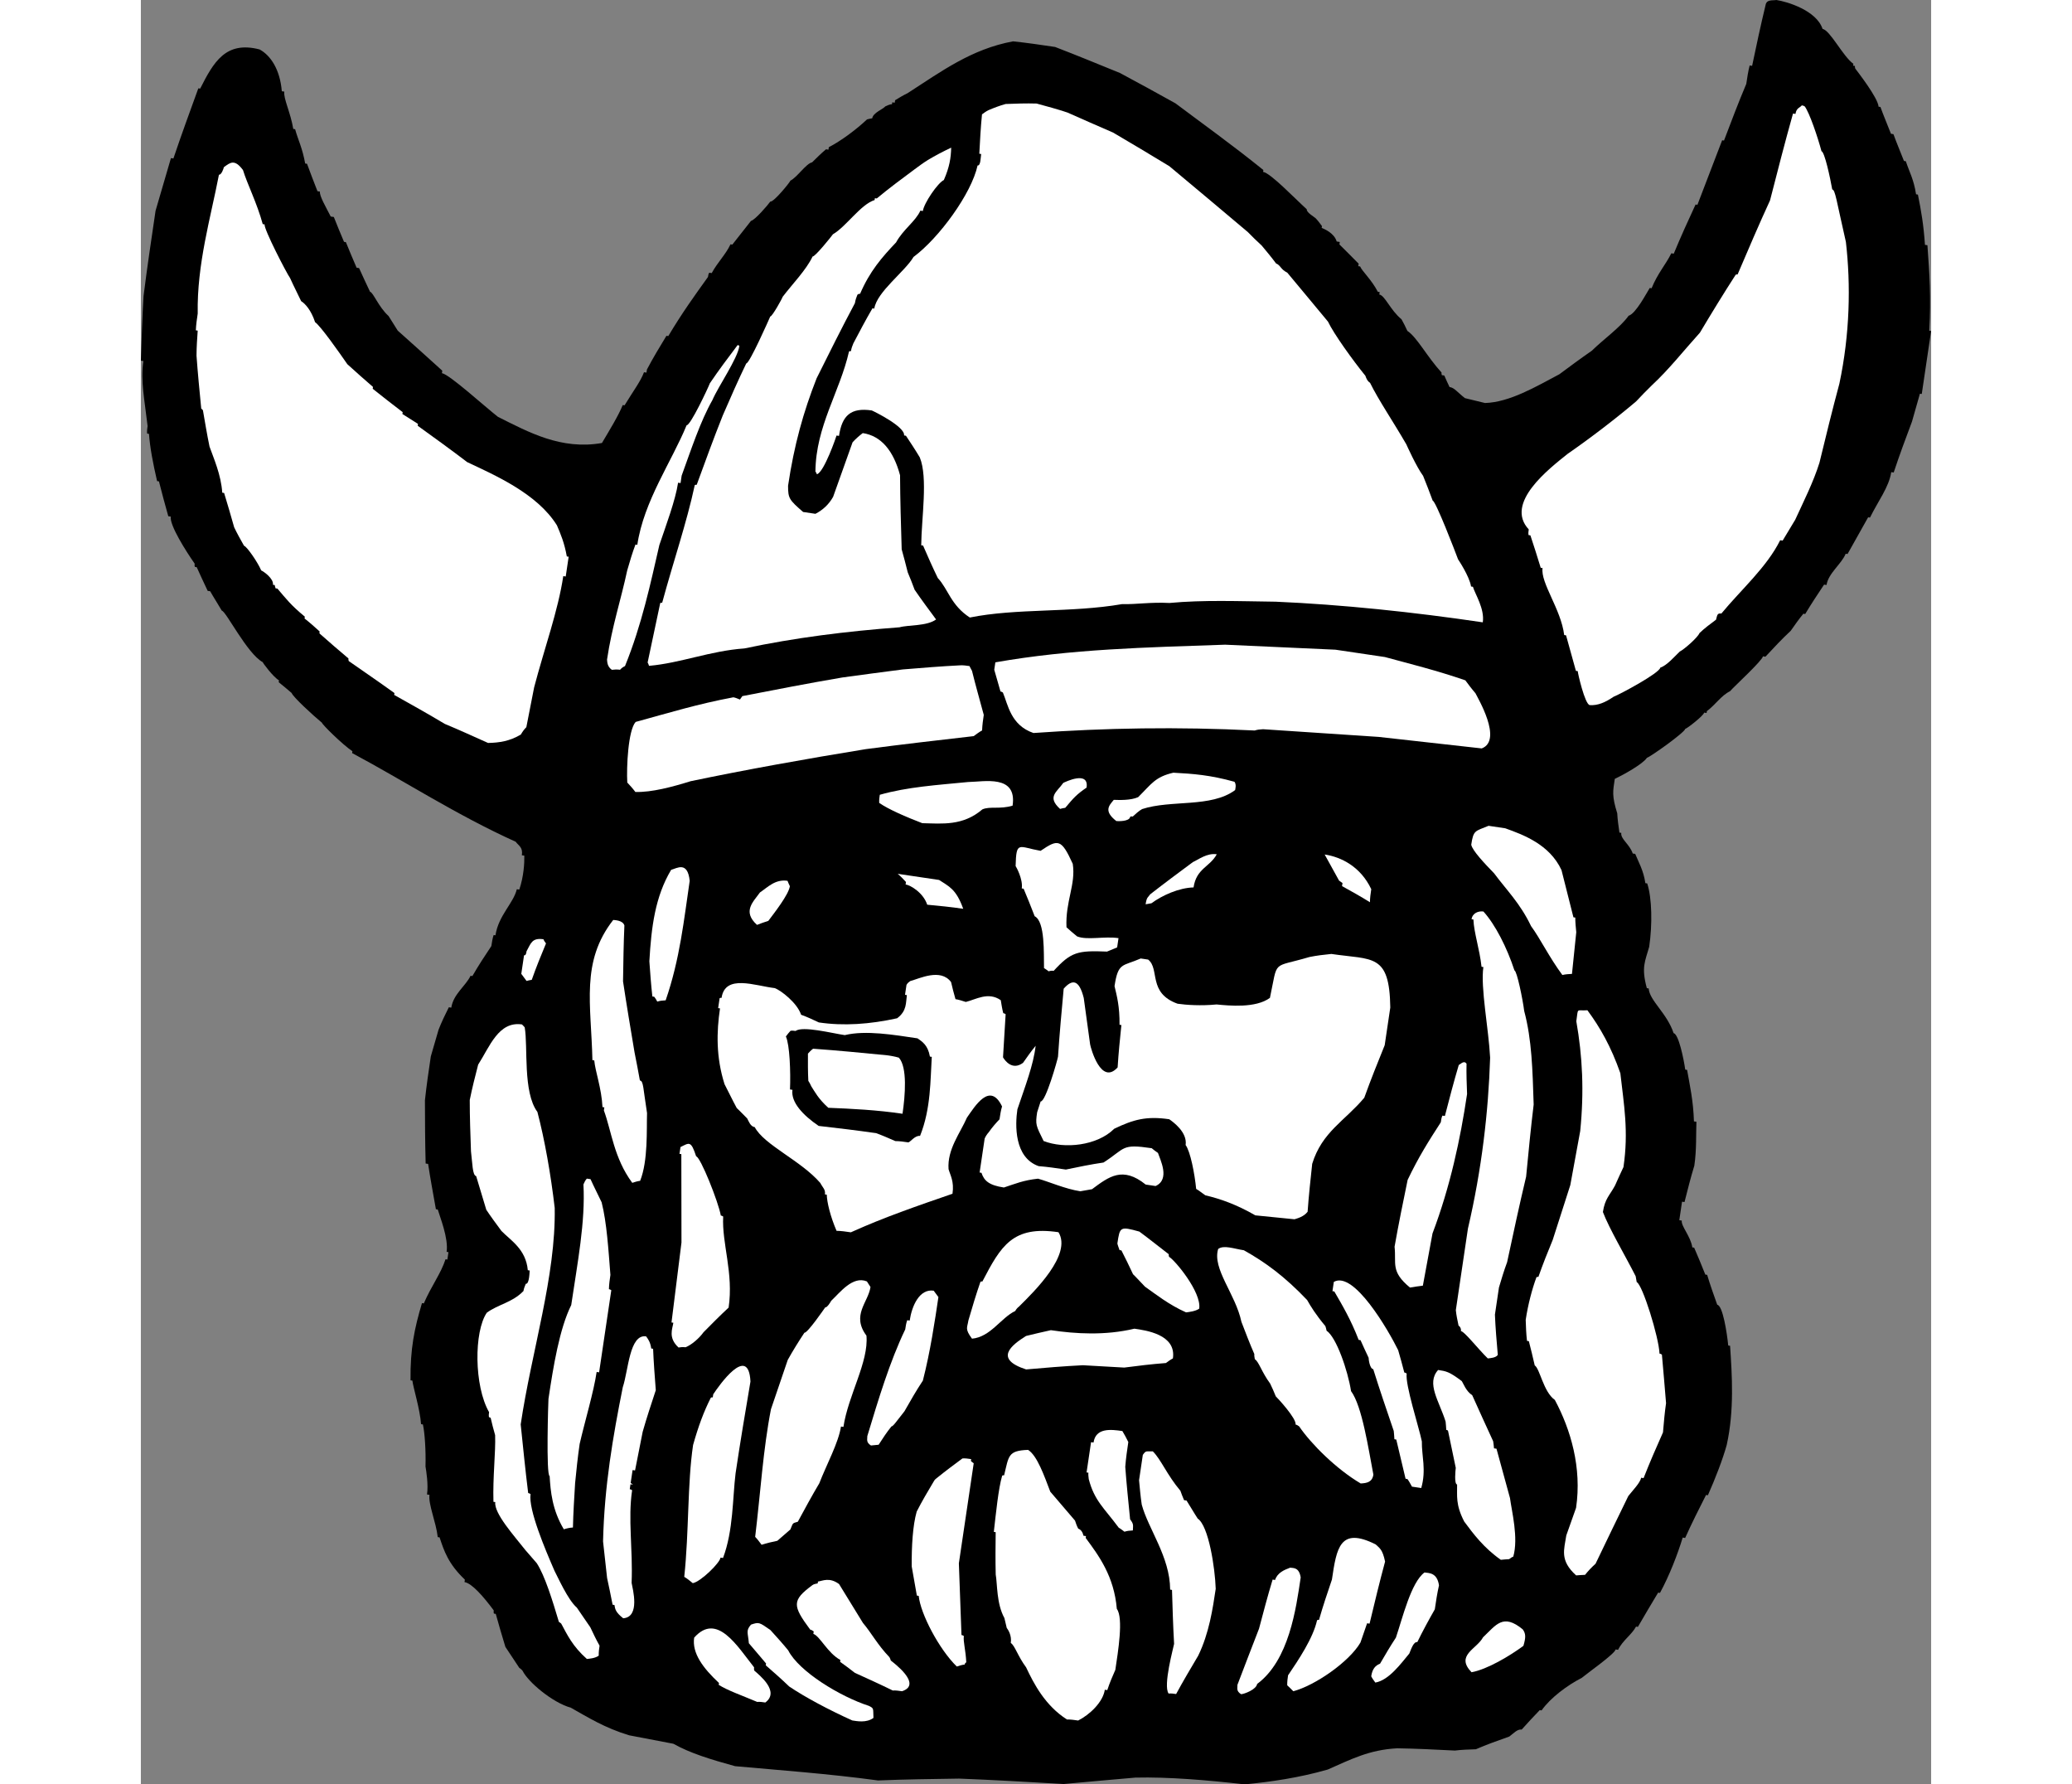 <?xml version="1.0" encoding="UTF-8"?>
<!DOCTYPE svg PUBLIC "-//W3C//DTD SVG 1.1//EN" "http://www.w3.org/Graphics/SVG/1.1/DTD/svg11.dtd">
<!-- Creator: CorelDRAW -->
<svg xmlns="http://www.w3.org/2000/svg" xml:space="preserve" width="7.848in" height="6.757in" version="1.1" style="shape-rendering:geometricPrecision; text-rendering:geometricPrecision; image-rendering:optimizeQuality; fill-rule:evenodd; clip-rule:evenodd"
viewBox="0 0 7847.73 7820.07"
 xmlns:xlink="http://www.w3.org/1999/xlink"
 xmlns:xodm="http://www.corel.com/coreldraw/odm/2003">
 <rect x="0" y="0" width="7847.73" height="7820.07" fill="#808080" stroke="none"/>
 <defs>
  <style type="text/css">
   <![CDATA[
    .fil0 {fill:black}
    .fil1 {fill:white}
   ]]>
  </style>
 </defs>
 <g id="Layer_x0020_1">
  <g id="_2008533165184">
   <path class="fil0" d="M2604.62 7740.25c-108.96,-30 -196.27,-56.79 -270.34,-98.21 -64.56,-12.34 -129.11,-24.69 -193.67,-37.04 -108.56,-32.71 -181.83,-79.54 -255.91,-120.96 -82.3,-23.28 -187.84,-113.63 -211.19,-161.36 -4.61,-6.21 -9.62,-9.72 -14.63,-13.23 -20.34,-30.68 -40.69,-61.37 -61.03,-92.04 -14.83,-49.23 -29.65,-98.45 -42.17,-144.57 -2.7,-0.4 -5.41,-0.8 -8.12,-1.21 -1.9,-5.81 -1.1,-11.22 -0.69,-13.93 -43.8,-59.06 -95.71,-119.31 -128.19,-124.14 0.8,-5.41 1.2,-8.12 1.61,-10.82 -72.77,-68.89 -91.8,-127.04 -110.83,-185.19 -2.71,-0.4 -5.41,-0.8 -8.12,-1.21 -7,-64.66 -42.17,-144.56 -36.14,-185.17 -5.41,-0.8 -8.12,-1.2 -10.82,-1.61 6.42,-43.3 -3.69,-105.66 -6.69,-122.71 1.92,-68.87 -3.07,-147.06 -11.39,-184.26 -2.7,-0.4 -5.41,-0.8 -8.11,-1.2 -4.3,-64.27 -34.35,-160.01 -38.05,-190.99 -2.7,-0.4 -5.41,-0.8 -8.11,-1.21 -1.57,-138.54 17.09,-227.05 50.21,-338.32 2.7,0.4 5.41,0.8 8.11,1.2 33.7,-77.98 74.62,-130.01 95.08,-193.35 2.71,0.4 5.41,0.8 8.12,1.2 1.61,-10.82 3.22,-21.65 4.82,-32.48 -2.7,-0.4 -5.41,-0.8 -8.11,-1.2 8.83,-59.55 -29.74,-153.79 -38.85,-185.57 -2.71,-0.4 -5.41,-0.8 -8.12,-1.2 -12.01,-68.18 -24.43,-133.64 -34.14,-198.7 -5.41,-0.81 -8.12,-1.21 -10.82,-1.61 -2.58,-94.44 -2.86,-185.76 -3.14,-277.09 6.94,-65.36 16.57,-130.32 25.81,-192.57 11.44,-39.79 22.88,-79.59 33.91,-116.68 13.34,-33.98 29.38,-67.56 45.03,-98.43 2.71,0.4 5.41,0.8 10.83,1.6 8.83,-59.54 63.98,-95.62 84.34,-139.62 2.7,0.4 5.41,0.8 8.11,1.2 26.18,-45.9 54.66,-88.7 83.14,-131.5 2.41,-16.24 4.82,-32.48 9.93,-48.32 2.71,0.4 5.41,0.8 8.12,1.2 12.85,-86.61 78.93,-140.43 93.58,-201.88 2.71,0.41 5.41,0.81 10.82,1.61 19.66,-57.94 22.69,-115.58 22.09,-148.86 -5.41,-0.81 -8.12,-1.21 -10.82,-1.61 5.22,-35.19 -13.32,-40.71 -27.15,-59.35 -256.71,-115.55 -493.87,-269.69 -716.89,-388.54 0.4,-2.71 0.8,-5.41 1.21,-8.12 -42.8,-28.48 -132.1,-116.42 -133.61,-124.94 -36.98,-30.38 -127.09,-112.91 -132.8,-130.35 -19.64,-16.75 -39.29,-33.5 -56.63,-47.13 0.4,-2.71 0.81,-5.42 1.21,-8.12 -25.46,-14.85 -71.56,-77.01 -71.16,-79.72 -69.06,-37.91 -160.55,-222.99 -179.5,-225.8 -17.63,-30.28 -35.67,-57.85 -51.01,-85.02 -5.41,-0.8 -8.11,-1.2 -10.82,-1.61 -16.83,-35.69 -33.67,-71.38 -48.2,-103.97 -2.7,-0.4 -5.41,-0.8 -8.11,-1.2 -1.91,-5.82 -1.1,-11.23 -0.7,-13.93 -38.78,-55.55 -110.53,-168.55 -104.91,-206.44 -5.41,-0.8 -8.12,-1.2 -10.82,-1.6 -14.43,-51.93 -28.85,-103.86 -40.97,-152.69 -2.71,-0.4 -5.41,-0.8 -8.12,-1.2 -18.53,-80.21 -30.94,-145.67 -35.64,-207.22 -2.71,-0.41 -5.41,-0.81 -8.12,-1.21 -1.1,-11.23 0.51,-22.06 2.11,-32.88 -13.3,-115.39 -31.43,-198.3 -18.57,-284.91 -5.41,-0.81 -8.12,-1.21 -10.83,-1.61 3.24,-96.34 6.07,-189.98 11.6,-283.2 15.77,-124.9 34.25,-249.41 52.72,-373.91 22.48,-76.89 44.95,-153.77 67.42,-230.66 2.71,0.4 5.41,0.8 10.82,1.6 34.61,-102.74 71.93,-205.09 109.25,-307.44 2.7,0.41 5.41,0.81 8.11,1.21 58.68,-115.78 111.43,-210.3 260.59,-171.56 48.61,26.58 89.3,87.94 97.29,183.17 2.71,0.41 5.41,0.81 10.83,1.61 -4.42,29.78 27.74,92.64 39.35,163.52 2.71,0.4 5.42,0.8 8.12,1.21 12.52,46.11 32.06,82.21 44.08,150.38 2.7,0.4 5.41,0.8 8.11,1.2 13.73,38 29.76,79.11 45.79,120.21 2.7,0.4 5.41,0.8 10.82,1.61 -2.81,18.95 25.95,67.47 47.39,109.38 2.71,0.4 8.12,1.2 13.53,2.01 14.13,35.29 28.25,70.58 44.69,108.98 2.7,0.4 5.41,0.8 8.12,1.2 14.12,35.3 30.56,73.69 46.99,112.09 2.7,0.4 5.41,0.81 10.82,1.61 14.53,32.59 31.36,68.27 48.2,103.97 13.53,2.01 37.18,66.37 81.07,106.08 13.43,21.35 26.86,42.72 40.29,64.07 63.54,56.45 129.4,116.02 195.25,175.59 -0.41,2.7 -0.81,5.41 -1.61,10.82 32.48,4.82 188.43,146.91 245.46,191.33 133.92,66.9 277.06,146.23 456.01,114.7 33.2,-55.93 73.41,-121.88 91.07,-166.29 2.7,0.4 5.41,0.8 8.11,1.2 36.71,-60.94 71,-105.64 85.15,-145.04 2.7,0.4 5.41,0.8 10.82,1.61 0.8,-5.42 1.61,-10.83 2.01,-13.53 26.98,-51.32 56.26,-99.53 85.55,-147.75 2.7,0.41 5.41,0.81 8.12,1.21 58.97,-99.13 114.72,-176.61 173.99,-259.1 1.2,-8.12 2.01,-13.53 5.52,-18.55 2.7,0.4 5.41,0.8 10.82,1.61 26.58,-48.62 61.98,-82.09 82.33,-126.1 2.71,0.4 5.41,0.8 8.12,1.21 27.27,-34.68 54.55,-69.36 81.83,-104.04 17.04,-3 73.9,-69.26 84.43,-84.29 16.24,2.41 87.54,-86.6 88.34,-92.01 29.88,-14.93 69.29,-75.47 94.85,-79.98 19.45,-19.24 38.91,-38.48 61.06,-57.33 2.71,0.41 5.42,0.81 10.83,1.61 0.8,-5.41 1.2,-8.11 1.61,-10.82 53.94,-27.96 119.21,-76.36 167.44,-121.76 5.81,-1.9 14.33,-3.4 22.86,-4.91 3.62,-24.36 47.43,-39.98 57.55,-52.31 8.92,-4.21 17.85,-8.42 29.08,-9.52 0.4,-2.71 0.8,-5.41 1.21,-8.12 2.7,0.4 5.41,0.81 10.82,1.61 0.8,-5.41 1.21,-8.12 1.61,-10.82 18.24,-11.13 36.5,-22.25 54.34,-30.66 149.9,-96.71 280.45,-193.52 462.5,-227.36 59.95,6.13 122.2,15.37 184.45,24.6 94.23,36.11 188.05,74.93 284.58,114.15 79.49,42.22 161.28,87.56 243.07,132.89 114.46,86.14 247.07,180.51 385.39,292.32 -0.4,2.7 -0.81,5.41 -1.21,8.11 32.48,4.82 140.22,117.63 191.44,163.95 -2.01,13.53 31.17,32.29 38.49,38.91 9.62,9.72 18.84,22.15 28.06,34.59 -0.4,2.7 -0.8,5.41 -1.2,8.11 10.42,4.32 54.83,21.97 65.85,59.56 2.71,0.41 8.12,1.21 13.53,2.01 -0.4,2.71 -0.8,5.42 -1.61,10.83 26.56,26.07 55.43,55.25 84.29,84.43 -0.4,2.71 -0.81,5.41 -1.61,10.83 2.71,0.4 5.41,0.8 8.12,1.2 8.01,20.55 49.61,57.15 77.56,111.09 2.71,0.4 5.42,0.81 8.12,1.21 -0.4,2.7 -0.8,5.41 -1.61,10.82 24.36,3.62 48.01,67.98 97.31,108.49 8.82,15.14 17.24,32.99 25.66,50.84 42.8,28.48 85.68,112.29 149.93,182.69 -0.4,2.7 -0.81,5.41 1.1,11.22 2.7,0.41 5.41,0.81 10.82,1.61 6.11,14.74 14.53,32.59 22.95,50.43 21.65,3.22 32.78,21.47 67.45,48.74 29.37,7.13 58.74,14.25 88.11,21.38 108.37,-3.29 223.68,-71.92 325.74,-125.93 46.62,-34.58 93.24,-69.15 142.58,-103.32 48.63,-48.11 125.93,-103.03 161.03,-153.14 31.78,-9.12 78.32,-99.03 92.76,-121.78 2.71,0.4 5.41,0.8 8.12,1.2 26.28,-65.26 62.48,-104.15 86.35,-153.16 2.71,0.4 5.41,0.8 10.82,1.61 30.19,-72.98 63.09,-145.55 95.59,-215.42 2.71,0.4 5.41,0.8 8.12,1.21 36.11,-94.23 72.23,-188.45 108.34,-282.68 2.71,0.4 5.41,0.8 8.12,1.21 31.8,-83.8 63.6,-167.6 97.7,-248.3 4.02,-27.07 8.03,-54.14 14.76,-80.8 2.7,0.4 5.41,0.8 10.82,1.61 18.67,-88.52 37.34,-177.03 58.71,-265.15 4.02,-27.06 30.68,-20.34 47.72,-23.34 46.01,6.82 175.82,45.45 202.47,126.86 32.48,4.82 89.89,121.22 135,152.81 -0.4,2.7 -0.81,5.41 -1.21,8.11 2.71,0.41 5.41,0.81 8.12,1.21 -0.4,2.71 -0.81,5.41 1.1,11.23 9.22,12.43 99.91,128.24 102.41,167.34 2.71,0.4 5.41,0.8 8.12,1.21 13.72,38 30.16,76.4 46.18,117.5 2.71,0.4 5.42,0.8 10.83,1.6 13.72,38 30.16,76.4 46.18,117.5 2.71,0.41 5.41,0.81 8.12,1.21 15.23,46.52 35.17,79.91 44.88,144.97 2.71,0.4 5.41,0.8 8.12,1.2 14.31,71.29 24.83,130.93 30.92,220.36 2.71,0.4 5.41,0.81 10.82,1.61 8.99,125.82 16.19,226.46 8.03,374.63 2.71,0.41 5.42,0.81 8.12,1.21 -13.65,92.02 -27.31,184.05 -40.97,276.07 -2.7,-0.4 -5.41,-0.8 -8.12,-1.2 -11.44,39.79 -22.87,79.59 -34.71,122.09 -27.48,73.38 -54.97,146.75 -80.15,223.24 -5.41,-0.8 -8.12,-1.21 -10.82,-1.61 -9.64,64.96 -57.58,127 -93.18,199.17 -2.71,-0.4 -5.41,-0.8 -8.12,-1.2 -30.09,53.62 -60.17,107.25 -90.26,160.88 -2.71,-0.41 -5.41,-0.81 -8.12,-1.21 -17.65,44.41 -76.31,85.49 -83.94,136.92 -5.41,-0.8 -8.11,-1.21 -10.82,-1.61 -28.48,42.8 -56.96,85.6 -82.73,128.8 -2.71,-0.4 -5.41,-0.8 -8.12,-1.2 -20.25,24.65 -37.8,49.71 -55.35,74.77 -38.51,35.78 -74.7,74.66 -110.91,113.55 -5.41,-0.8 -8.12,-1.2 -10.82,-1.61 -2.81,18.95 -127.65,133.2 -144.4,152.85 -38.81,19.14 -64.17,59.63 -101.47,87.29 -0.41,2.71 -0.81,5.41 -1.21,8.12 -5.41,-0.8 -8.12,-1.21 -10.82,-1.61 -2.01,13.53 -77.01,71.56 -82.43,70.76 -2.41,16.24 -153.91,123.77 -168.25,127.18 -17.95,27.76 -105.28,75.66 -140.97,92.49 -8.03,54.14 -13.55,72.68 10.79,150.98 1.4,27.87 5.5,56.14 9.61,84.41 2.7,0.4 5.41,0.8 8.11,1.2 -4.02,27.07 36.88,49.73 50.21,90.44 2.71,0.4 5.41,0.8 10.82,1.6 14.13,35.3 36.38,71.79 44.58,128.34 2.71,0.4 5.41,0.8 8.12,1.2 20.93,63.96 23.01,180.46 8.56,277.9 -17.76,63.75 -35.31,88.81 -10.27,181.05 2.7,0.4 5.41,0.8 8.11,1.2 3.2,53.03 80.68,108.79 109.23,196.01 21.66,3.22 44.29,111.69 50.99,159.71 2.7,0.4 5.41,0.8 8.11,1.2 12.02,68.18 27.14,134.04 30.12,225.77 2.71,0.4 5.42,0.81 10.83,1.61 -2.22,52.23 1.27,121.91 -9.17,192.28 -16.15,52.93 -29.6,106.26 -43.05,159.59 -5.41,-0.81 -8.12,-1.21 -10.83,-1.61 -4.02,27.06 -8.03,54.13 -12.05,81.2 2.71,0.4 5.41,0.8 10.82,1.61 -3.62,24.36 39.49,69.48 46.19,117.5 2.7,0.4 5.41,0.8 8.12,1.2 16.43,38.41 32.86,76.8 48.89,117.9 2.7,0.41 5.41,0.81 8.11,1.21 12.92,43.41 28.56,87.23 44.18,131.04 24.36,3.62 42.67,122.52 48.18,178.65 2.71,0.4 5.41,0.81 8.12,1.21 8.59,128.52 18.98,282.21 -14.74,434.87 -17.76,63.75 -49.16,144.85 -82.45,220.13 -2.71,-0.41 -5.42,-0.81 -8.12,-1.21 -31.29,61.75 -62.59,123.49 -91.57,188.35 -5.41,-0.81 -8.12,-1.21 -10.82,-1.61 -21.67,71.48 -57.79,165.7 -99.61,242.48 -2.7,-0.4 -5.41,-0.8 -8.11,-1.2 -29.29,48.21 -58.97,99.13 -88.66,150.05 -2.7,-0.4 -5.41,-0.8 -8.11,-1.2 -19.16,35.88 -58.76,60.43 -78.72,101.73 -5.42,-0.8 -8.12,-1.2 -10.83,-1.6 -2.81,18.95 -126.33,105.73 -148.5,124.57 -62.86,32.16 -137.46,87.48 -176.07,142.61 -2.71,-0.41 -5.42,-0.81 -8.12,-1.21 -26.07,26.56 -52.54,55.83 -79.01,85.09 -18.95,-2.81 -35.7,16.83 -54.35,30.66 -49.62,17.54 -99.25,35.06 -146.57,55.7 -30.58,1 -61.16,1.99 -92.13,5.69 -85.11,-4.33 -170.22,-8.66 -253.03,-9.88 -122.71,6.69 -200.71,47.67 -304.28,93.16 -127.12,36.46 -251.43,53.97 -363.71,64.97 -163.2,-18.68 -335.33,-33.16 -479.69,-29.69 -106.47,9.1 -210.23,18.6 -313.99,28.1 -153.58,-8.96 -307.16,-17.92 -458.43,-23.77 -119.2,1.68 -238.4,3.35 -355.28,8.14 -219.64,-29.83 -433.17,-44.91 -626.95,-62.6z"/>
   <path class="fil1" d="M3118.44 7539.87c-101.14,-45.44 -208.8,-102.9 -276.65,-148.94 -33.88,-32.68 -68.15,-62.67 -102.43,-92.65 0.4,-2.7 0.8,-5.41 1.2,-8.11 -25.76,-31.49 -51.91,-60.26 -75.36,-88.64 -4,-47.62 -14.03,-54.64 9.34,-81.6 34.89,-11.42 34.89,-11.42 85,23.68 26.16,28.78 52.32,57.55 78.07,89.04 47.1,92.74 227.22,202.46 353.92,243.39 23.16,11.74 17.75,10.94 19.84,52.74 -31.08,23.05 -73.99,13.91 -92.93,11.11z"/>
   <path class="fil1" d="M2701.73 7458.68c-70.27,-29.79 -128.21,-49.45 -168.71,-74.83 0.41,-2.7 0.81,-5.41 1.21,-8.11 -70.46,-65.78 -118.87,-131.06 -108.82,-198.72 99.67,-112.46 188.26,36.24 262.82,130.29 -0.4,2.7 -1.21,8.12 0.69,13.93 21.95,19.85 113.66,91.55 48.39,139.96 -13.53,-2.01 -24.36,-3.62 -35.58,-2.51z"/>
   <path class="fil1" d="M1955.11 7270.43c-63.54,-56.45 -86.49,-106.88 -112.54,-155.01 -5.01,-3.51 -7.31,-6.62 -10.02,-7.02 -27.75,-92.64 -61.21,-202.72 -97.28,-257.86 -16.54,-19.05 -33.08,-38.1 -49.61,-57.15 -46.51,-59.46 -139.21,-161.74 -131.98,-210.45 -2.71,-0.4 -5.41,-0.81 -8.12,-1.21 -3.29,-108.37 10.07,-217.04 7.38,-292.12 -7.21,-25.97 -14.42,-51.93 -19.33,-74.8 -2.31,-3.11 -5.01,-3.51 -7.72,-3.91 -1.5,-8.52 -0.29,-16.64 0.51,-22.06 -65.94,-114.9 -66.58,-352.89 -10.02,-435.79 49.73,-36.87 111.68,-44.28 160.72,-95.1 1.61,-10.82 5.92,-21.25 10.23,-31.67 16.24,2.41 16.55,-55.64 16.96,-58.34 -2.71,-0.4 -5.42,-0.81 -8.12,-1.21 -8.4,-92.53 -74.75,-130.04 -115.55,-172.05 -23.05,-31.08 -46.1,-62.17 -66.45,-92.84 -14.82,-49.23 -29.64,-98.45 -44.47,-147.68 -16.24,-2.41 -16.33,-57.74 -22.63,-108.48 -2.69,-75.08 -5.38,-150.17 -5.36,-224.86 10.74,-53.73 23.78,-104.36 36.83,-154.98 50.34,-78.28 89.26,-191.46 192.12,-176.2 2.3,3.11 7.31,6.62 11.93,12.84 15.02,85.21 -8.89,283.6 55.65,370.63 31.85,120.91 58.88,274.3 75.89,420.67 5.34,299.55 -101.3,626.73 -149.1,948.82 10.3,98.35 20.2,199.4 32.81,300.85 2.71,0.4 5.41,0.8 10.42,4.31 -10.04,67.67 63.7,241.82 104.98,336.46 13.03,24.06 58.52,127.63 97.81,161.12 18.04,27.57 38.78,55.55 59.13,86.23 12.63,26.77 25.25,53.53 40.58,80.71 -2.01,13.53 -4.02,27.07 -3.72,43.7 -15.54,11.53 -40.7,13.32 -51.93,14.43z"/>
   <path class="fil1" d="M4059.58 7535.68c-96.02,-61.28 -145.42,-157.12 -179.09,-228.51 -36.88,-49.73 -49.4,-95.85 -67.14,-106.78 4.82,-32.47 -10.91,-56.94 -17.83,-66.27 -3.4,-14.33 -6.81,-28.68 -10.21,-43.01 -34.87,-63.26 -30.54,-148.38 -38.05,-190.98 -1.59,-63.86 -0.87,-124.61 -0.15,-185.36 -2.71,-0.4 -5.41,-0.8 -8.12,-1.21 9.34,-81.6 19.59,-187.96 36.55,-246.3 3.1,-2.3 5.81,-1.9 8.51,-1.5 20.98,-85.4 16.07,-108.27 105.09,-111.65 40.49,25.37 71.35,115.7 97.29,183.17 35.38,41.21 70.76,82.43 108.44,126.74 3.8,11.63 7.62,23.26 14.13,35.3 13.13,4.71 19.64,16.74 23.05,31.08 2.71,0.4 5.41,0.8 10.82,1.6 -0.4,2.71 -0.8,5.42 -1.2,8.12 57.63,77.71 124.47,167.85 136.46,310.71 29.97,40.41 5.17,188.87 -6.48,267.36 -12.54,28.56 -25.07,57.13 -35.31,88.81 -5.41,-0.81 -8.12,-1.21 -10.82,-1.61 -8.03,54.13 -65.99,109.15 -116.82,134.81 -16.24,-2.41 -32.48,-4.82 -49.12,-4.53z"/>
   <path class="fil1" d="M3295.61 7408.49c-56.73,-27.78 -111.16,-52.46 -165.59,-77.13 -22.36,-17.15 -44.71,-34.3 -64.75,-48.34 0.4,-2.7 0.8,-5.41 1.2,-8.11 -56.33,-30.49 -89.59,-104.59 -118.56,-114.41 0.8,-5.41 1.2,-8.12 1.61,-10.82 -5.01,-3.51 -10.02,-7.02 -15.44,-7.83 -78.38,-105.68 -80.57,-128.14 9.57,-194.98 6.21,-4.61 14.73,-6.11 23.26,-7.62 0.41,-2.7 0.81,-5.41 1.21,-8.11 19.75,-2.6 50.03,-20.24 92.43,10.94 33.36,54.75 69.04,112.6 104.72,170.45 37.68,44.32 63.33,95.15 116.05,150 2.3,3.11 4.2,8.92 6.11,14.73 7.31,6.62 142.23,104.1 49.19,134.55 -13.53,-2.01 -27.07,-4.02 -41,-3.31z"/>
   <path class="fil1" d="M2114.36 7092.13c-34.68,-27.28 -35.38,-41.21 -38.38,-58.26 -2.71,-0.4 -5.41,-0.8 -8.12,-1.21 -7.91,-39.9 -15.82,-79.8 -24.13,-116.99 -5.9,-53.43 -11.8,-106.87 -17.7,-160.3 5.57,-242.6 43.52,-461.04 86.48,-675.96 24.78,-73.78 29.12,-233.58 102.21,-222.73 9.22,12.43 18.44,24.86 22.54,53.14 2.71,0.4 5.41,0.8 8.12,1.2 2.39,58.45 7.09,120 11.79,181.56 -20.06,60.64 -40.13,121.29 -57.48,182.34 -11.14,56.44 -22.29,112.87 -33.43,169.31 -5.41,-0.8 -8.11,-1.2 -10.82,-1.61 -2.81,18.95 -5.62,37.89 -8.43,56.84 2.7,0.41 5.01,3.51 10.02,7.02 -5.41,-0.8 -8.11,-1.2 -10.82,-1.6 -0.8,5.41 -2.01,13.53 -3.22,21.65 2.71,0.4 5.42,0.81 10.42,4.32 -18.88,127.21 3.65,255.03 -2.2,406.3 4.51,25.57 38.66,149.58 -36.83,154.98z"/>
   <path class="fil1" d="M3576.74 7303.6c-77.38,-75.1 -159.34,-231.11 -167.04,-309.71 -2.71,-0.4 -5.41,-0.8 -8.12,-1.2 -7.51,-42.61 -15.02,-85.22 -22.53,-127.82 -0.68,-88.62 4.45,-179.14 21.81,-240.19 23.47,-46.31 49.24,-89.51 75.02,-132.72 3.91,-7.71 10.13,-12.33 16.34,-16.93 34.59,-28.06 71.9,-55.72 109.19,-83.39 11.22,-1.1 24.76,0.91 38.29,2.92 -0.4,2.7 -0.8,5.41 -1.2,8.12 2.3,3.1 7.31,6.61 12.33,10.12 -21.69,146.16 -43.38,292.32 -65.07,438.47 4.09,102.96 7.77,208.62 11.46,314.29 2.7,0.4 5.41,0.8 10.42,4.31 -3.62,24.36 7.81,59.25 10.6,114.99 -3.11,2.3 -6.22,4.6 -7.02,10.02 -11.23,1.1 -22.86,4.91 -34.49,8.71z"/>
   <path class="fil1" d="M4505.21 7422.01c-25.36,-34.19 22.01,-204.2 24.01,-217.74 -4.59,-80.9 -6.88,-158.7 -9.17,-236.49 -2.71,-0.4 -5.41,-0.81 -8.12,-1.21 -0.77,-143.95 -96.07,-265.99 -124.52,-372.55 -5.6,-36.8 -8.5,-73.19 -11.8,-106.87 5.62,-37.89 11.25,-75.79 16.47,-110.98 14.04,-20.04 13.23,-14.63 43.81,-15.63 36.18,35.79 62.13,103.27 120.96,172.85 3.81,11.63 9.92,26.37 16.03,41.11 2.71,0.4 5.41,0.81 10.82,1.61 15.74,24.46 31.07,51.64 49.1,79.21 47.81,31.99 75.84,215.96 78.82,307.68 -12.85,86.61 -28.91,194.88 -76.66,292.91 -33.19,55.93 -66.39,111.87 -96.88,168.2 -10.82,-1.61 -21.65,-3.22 -32.88,-2.11z"/>
   <path class="fil1" d="M4822.91 7424.89c-22.76,-14.44 -15.33,-27.17 -16.03,-41.11 31.8,-83.79 63.2,-164.89 94.59,-245.99 18.97,-71.88 37.93,-143.75 59.6,-215.22 2.7,0.4 5.41,0.8 10.82,1.61 10.23,-31.68 39.71,-43.9 66.08,-53.82 13.53,2.01 39.1,-2.5 46.2,42.81 -20.48,138.04 -51.11,363.09 -190.99,466.82 -3.62,24.36 -56.35,44.2 -70.28,44.89z"/>
   <path class="fil1" d="M5051.67 7411.81c-9.62,-9.73 -19.24,-19.45 -26.56,-26.07 -0.3,-16.64 1.71,-30.17 3.72,-43.7 46.03,-67.86 110.01,-163.48 127.07,-241.17 3.11,-2.3 5.81,-1.9 8.52,-1.5 17.35,-61.05 37.02,-118.98 56.68,-176.93 20.48,-138.04 34.54,-232.77 191.62,-154.14 16.94,16.35 30.07,21.06 41.38,75.3 -24.48,90.41 -46.25,181.24 -68.04,272.06 -5.41,-0.8 -8.11,-1.21 -10.82,-1.61 -9.43,26.26 -19.26,55.23 -29.09,84.2 -48.44,84.1 -199.54,188.92 -294.49,213.56z"/>
   <path class="fil1" d="M2419.35 6938.21c-12.33,-10.12 -24.66,-20.25 -37.39,-27.67 21.2,-198.79 13.43,-407.41 38.73,-577.93 23.28,-82.3 46.45,-145.25 77.74,-207 3.11,-2.3 5.81,-1.9 8.52,-1.5 0.8,-5.41 1.61,-10.82 2.01,-13.53 24.97,-37.79 154.84,-223.21 163.22,-56 -22.39,132.22 -45.17,267.15 -65.26,402.48 -13.36,108.67 -9.48,250.32 -55.02,370.8 -5.41,-0.8 -8.12,-1.2 -10.83,-1.6 -3.62,24.36 -87.64,105.94 -121.72,111.94z"/>
   <path class="fil1" d="M5411.38 7373.91c-6.91,-9.33 -13.83,-18.65 -18.04,-27.57 4.82,-32.48 18.05,-47.12 38.61,-55.13 22.27,-38.19 44.53,-76.38 69.5,-114.17 29.49,-86.91 66.32,-241.89 125.38,-285.68 18.95,2.81 55.34,-0.08 63.54,56.46 -7.93,34.78 -13.15,69.97 -18.37,105.16 -26.18,45.91 -52.75,94.52 -76.63,143.54 -16.24,-2.41 -26.47,29.27 -35.1,50.11 -37,44.3 -89.25,116.77 -148.9,127.28z"/>
   <path class="fil1" d="M5833.04 7328.59c-71.96,-74.3 23.38,-101.65 50.37,-152.97 57.96,-55.03 87.64,-105.95 173.94,-35.05 13.83,18.65 14.13,35.29 3.1,72.38 -59.06,43.8 -159.22,103.62 -227.4,115.64z"/>
   <path class="fil1" d="M1854.1 6702.19c-51.01,-85.02 -58.31,-166.33 -62.2,-233.29 -16.24,-2.41 -5.93,-332.83 -5.13,-338.24 21.29,-143.46 48.49,-308.15 99.74,-411.2 27.71,-186.75 62.34,-364.18 53.56,-528.7 4.31,-10.42 8.23,-18.14 14.84,-25.46 5.42,0.81 10.83,1.61 16.24,2.41 14.52,32.59 31.76,65.57 48.6,101.26 22.73,89.13 29.82,209.13 38.52,318.3 -2.81,18.95 -6.02,40.6 -6.53,62.65 2.7,0.4 5.41,0.8 10.42,4.31 -17.68,119.1 -35.34,238.19 -53.42,359.99 -5.41,-0.81 -8.12,-1.21 -10.82,-1.61 -13.25,89.32 -51.08,213.72 -74.46,315.36 -8.44,56.84 -14.17,114.09 -19.89,171.32 -3.83,63.06 -8.05,128.82 -9.57,194.98 -13.93,0.7 -28.27,4.11 -39.9,7.91z"/>
   <path class="fil1" d="M2720.93 6769.97c-9.22,-12.43 -18.43,-24.87 -28.06,-34.59 23.5,-195.68 34.98,-384.85 69.2,-559.57 24.78,-73.78 49.16,-144.85 73.54,-215.92 22.67,-40.9 48.04,-81.39 73.01,-119.18 13.53,2.01 87.64,-105.94 91.15,-110.95 8.12,1.21 22.56,-21.54 26.48,-29.27 38.5,-35.78 93.85,-110.55 156.41,-84.67 4.61,6.21 8.82,15.14 15.73,24.46 -10.04,67.66 -84.64,122.99 -17.8,213.13 10.6,114.98 -80.36,261.93 -100.85,399.97 -5.41,-0.81 -8.11,-1.21 -10.82,-1.61 -10.45,70.37 -63.6,167.6 -94.99,248.7 -33.2,55.93 -63.69,112.26 -94.18,168.59 -25.97,7.21 -20.15,5.31 -32.69,33.88 -19.05,16.54 -38.1,33.07 -57.15,49.61 -22.86,4.91 -45.71,9.81 -68.98,17.43z"/>
   <path class="fil1" d="M4311.7 6712.8c-10.02,-7.02 -17.34,-13.64 -25.05,-17.55 -64.54,-87.03 -106.94,-118.22 -131.58,-213.16 -1.1,-11.22 -2.6,-19.75 -1.4,-27.87 -2.71,-0.4 -5.41,-0.8 -8.12,-1.21 6.83,-46.01 13.25,-89.31 19.68,-132.62 2.7,0.41 5.41,0.81 10.82,1.61 9.64,-64.96 75,-58.03 126.43,-50.39 8.82,15.14 17.64,30.28 26.06,48.13 -5.22,35.18 -10.45,70.37 -13.37,108.67 5.4,75.49 13.5,151.38 21.2,229.97 16.14,21.76 13.03,24.06 12.12,48.83 -13.93,0.69 -25.17,1.8 -36.8,5.6z"/>
   <path class="fil1" d="M6291.58 6904.24c-73.17,-66.18 -52.41,-112.89 -43.17,-175.14 14.55,-42.1 28.7,-81.5 42.84,-120.89 26.11,-175.94 -23.68,-343.76 -93.03,-473 -50.11,-35.1 -65.42,-136.96 -88.18,-151.4 -8.31,-37.19 -17.02,-71.68 -25.73,-106.17 -2.71,-0.4 -5.42,-0.81 -8.12,-1.21 -3.7,-30.98 -4.7,-61.55 -5.69,-92.13 10.04,-67.67 28.61,-136.84 47.06,-186.66 3.11,-2.3 5.81,-1.9 8.52,-1.5 19.26,-55.23 41.23,-110.06 62.79,-162.18 25.99,-81.9 51.57,-161.09 77.15,-240.28 14.76,-80.8 29.1,-158.89 43.46,-236.98 17.58,-174.43 9.9,-327.71 -17.13,-481.1 9.24,-62.25 -1.69,-44.51 48.63,-48.11 55.32,74.6 103.62,159.22 144.4,275.92 15.51,137.85 36.93,254.44 13.63,411.42 -12.14,25.87 -24.27,51.73 -36.8,80.29 -23.07,43.61 -44.43,57.04 -53.27,116.58 27.85,73.29 96.5,188.59 143.6,281.34 1.5,8.52 3,17.04 4.5,25.56 25.86,12.14 96.98,241.23 100.07,313.61 2.71,0.4 5.42,0.8 10.43,4.31 6.2,70.08 12.4,140.16 18.19,212.94 -6.02,40.6 -9.74,84.31 -13.46,128.01 -28.98,64.86 -58.38,132.41 -85.06,200.38 -5.41,-0.8 -8.11,-1.21 -10.82,-1.61 -3.22,21.66 -39.01,57.84 -56.16,80.19 -47.74,98.03 -95.48,196.06 -143.62,296.8 -15.95,14.24 -32.29,31.17 -45.93,48.51 -13.93,0.69 -27.87,1.4 -39.09,2.49z"/>
   <path class="fil1" d="M5961.48 6835.9c-75.17,-52.65 -121.28,-114.82 -160.46,-167.65 -38.68,-74.9 -30.35,-112.39 -31.24,-162.31 -13.53,-2.01 -7,-64.67 -5.8,-72.79 -11.32,-54.23 -22.62,-108.47 -33.94,-162.71 -2.31,-3.11 -5.01,-3.51 -7.72,-3.91 -0.69,-13.93 -1.8,-25.17 -2.9,-36.39 -28.15,-89.93 -85.77,-167.64 -32.82,-226.17 35.18,5.22 48.72,7.23 103.44,48.54 6.91,9.33 18.34,44.22 46.1,62.17 29.05,65.17 60.42,133.45 91.78,201.73 1.5,8.51 2.6,19.75 3.7,30.98 2.71,0.4 5.41,0.8 10.82,1.6 19.73,72.09 39.47,144.17 59.2,216.25 7.81,59.25 37.75,174.34 14.47,256.64 -5.81,1.9 -12.03,6.51 -18.24,11.13 -13.93,0.69 -25.17,1.8 -36.39,2.9z"/>
   <path class="fil1" d="M3200.43 6334.9c-22.75,-14.44 -15.33,-27.17 -16.03,-41.11 48.86,-161.49 98.12,-325.68 166.23,-467.72 2.01,-13.53 4.02,-27.07 8.73,-40.2 2.7,0.41 5.41,0.81 10.82,1.61 9.64,-64.95 42.94,-140.23 105.19,-131 6.91,9.32 13.83,18.64 20.74,27.97 -15.66,105.56 -35.34,238.18 -68.15,366.09 -28.48,42.8 -54.66,88.7 -80.83,134.61 -37.4,47.01 -48.34,64.75 -56.86,66.25 -20.25,24.65 -38.2,52.42 -56.16,80.19 -11.22,1.1 -22.46,2.2 -33.68,3.3z"/>
   <path class="fil1" d="M5347.23 6501.32c-106.85,-62.88 -217.7,-173.39 -269.91,-250.29 -5.01,-3.51 -10.02,-7.02 -15.44,-7.82 4.02,-27.07 -79.47,-116.91 -86.79,-123.53 -8.01,-20.55 -16.43,-38.41 -24.84,-56.25 -36.88,-49.73 -49.41,-95.85 -67.14,-106.78 -1.5,-8.52 -3,-17.04 -2.2,-22.46 -20.65,-47.33 -38.57,-94.25 -56.51,-141.17 -26.04,-122.81 -128.76,-232.11 -101.98,-319.42 24.86,-18.44 69.27,-0.79 112.58,5.64 94.52,52.75 179.32,115.12 277.43,218.21 15.33,27.17 37.58,63.66 79.88,114.2 1.9,5.82 3.8,11.63 5.31,20.15 42.8,28.48 93.09,174.26 107.3,264.88 48.4,65.28 76.03,251.95 97.86,365.83 -4.82,32.48 -27.68,37.39 -55.55,38.78z"/>
   <path class="fil1" d="M5571.98 6515.31c-6.51,-12.03 -13.02,-24.06 -19.94,-33.39 -2.71,-0.4 -5.41,-0.8 -8.12,-1.21 -13.62,-57.34 -27.24,-114.69 -40.86,-172.03 -2.7,-0.4 -5.41,-0.81 -8.12,-1.21 -0.69,-13.93 -1.8,-25.16 -2.9,-36.39 -30.85,-90.33 -61.71,-180.66 -89.85,-270.59 -16.24,-2.41 -20.65,-47.33 -20.24,-50.03 -12.62,-26.77 -25.25,-53.54 -35.57,-77.2 -2.7,-0.4 -5.41,-0.8 -8.11,-1.2 -33.97,-88.03 -71.55,-151.7 -106.82,-212.26 -2.7,-0.4 -5.41,-0.8 -8.11,-1.21 2.01,-13.53 4.02,-27.06 6.02,-40.6 87.73,-50.61 239.54,212.59 282.03,299.11 9.12,31.78 18.23,63.56 26.95,98.04 2.7,0.4 5.41,0.81 10.42,4.32 -7.23,48.72 53.67,234.8 66.49,297.55 -1.12,63.46 20.22,124.71 -2.65,204.31 -13.53,-2.01 -27.07,-4.02 -40.6,-6.03z"/>
   <path class="fil1" d="M2356.83 5905.43c-46.2,-42.81 -26.65,-81.41 -22.62,-108.47 -2.71,-0.41 -5.42,-0.81 -8.12,-1.21 14.57,-116.79 29.12,-233.58 43.69,-350.36 -0.07,-130.02 -0.14,-260.05 -0.61,-387.36 -2.7,-0.4 -5.41,-0.8 -8.12,-1.2 1.61,-10.82 3.22,-21.66 4.42,-29.77 38.8,-19.14 45.82,-29.17 68.66,40.62 18.95,2.81 97.6,199.82 108.1,259.47 2.71,0.4 5.41,0.8 10.42,4.31 -6.44,117.99 46.26,247.52 23.77,399.09 -38.5,35.78 -74.3,71.97 -110.1,108.15 -17.55,25.06 -52.55,55.83 -78.92,65.75 -10.82,-1.61 -22.06,-0.51 -30.58,0.99z"/>
   <path class="fil1" d="M3880.6 6001.53c-142.54,-46.05 -64.43,-106.38 -0.37,-146.66 34.49,-8.71 71.69,-17.02 108.88,-25.33 108.27,16.06 237.09,24.11 366.12,-6.54 48.72,7.23 184.45,24.61 168.79,130.17 -12.03,6.51 -21.36,13.43 -30.68,20.34 -61.56,4.7 -123.51,12.1 -182.76,19.91 -60.35,-3.43 -120.7,-6.85 -181.05,-10.27 -83.61,4.19 -167.62,11.08 -248.93,18.38z"/>
   <path class="fil1" d="M3643.34 5866.74c-32.27,-43.52 -20.64,-47.32 -15.82,-79.8 16.96,-58.34 33.51,-113.97 52.77,-169.2 3.11,-2.31 5.81,-1.9 8.52,-1.5 81.34,-156.67 133.28,-245.78 333.58,-216.06 60.22,97.46 -104.72,258.32 -172.81,325.67 -6.22,4.61 -12.84,11.93 -16.75,19.65 -62.46,29.45 -108.2,113.96 -189.5,121.25z"/>
   <path class="fil1" d="M5904.34 5953.29c-43.5,-42.41 -101.53,-117.42 -117.76,-119.83 2.01,-13.53 -7.62,-23.26 -10.33,-23.66 -4.91,-22.86 -9.81,-45.72 -12.01,-68.18 17.67,-119.09 35.34,-238.18 53.01,-357.28 60.62,-259.33 89.85,-512.25 97.32,-749.04 -6.28,-125.41 -42.83,-307.87 -29.58,-397.19 -2.7,-0.41 -5.41,-0.81 -8.11,-1.21 -8.11,-75.89 -33.25,-148.78 -35.64,-207.22 -2.71,-0.4 -5.42,-0.8 -8.12,-1.21 4.02,-27.06 30.38,-36.98 52.04,-33.77 52.32,57.55 103.62,159.22 135.97,258.07 10.83,1.61 36.46,127.13 42.76,177.85 33.76,126.73 36.53,257.15 41.51,410.03 -12.56,103.25 -22.81,209.62 -33.06,315.98 -29.3,122.89 -56.3,248.9 -83.3,374.91 -13.74,36.69 -24.78,73.78 -35.81,110.86 -5.62,37.89 -11.65,78.49 -17.67,119.09 2.39,58.45 7.49,117.29 12.59,176.15 -7.42,12.73 -32.59,14.52 -43.81,15.63z"/>
   <path class="fil1" d="M4581.6 5751.47c-75.28,-33.29 -134.62,-80.83 -179.72,-112.42 -19.25,-19.45 -35.78,-38.5 -52.72,-54.85 -16.83,-35.7 -33.67,-71.38 -50.91,-104.37 -2.7,-0.41 -5.41,-0.81 -8.11,-1.21 -3.81,-11.63 -8.02,-20.55 -9.52,-29.08 10.85,-73.08 11.25,-75.79 96.25,-52.11 42.39,31.19 84.39,65.09 129.09,99.38 -0.4,2.71 -0.8,5.41 1.1,11.23 23.15,11.73 143.12,154.01 132.27,227.1 -15.54,11.52 -46.52,15.23 -57.74,16.32z"/>
   <path class="fil1" d="M3049.58 5394.13c-26.75,-62.06 -42.27,-125.22 -42.87,-158.51 -2.7,-0.4 -5.41,-0.8 -8.11,-1.2 3.21,-21.66 -9.52,-29.08 -20.24,-50.03 -84.98,-98.37 -246.37,-166.57 -287.35,-244.58 -18.95,-2.81 -26.56,-26.07 -33.07,-38.1 -16.94,-16.35 -31.17,-32.29 -45.8,-45.52 -19.54,-36.1 -36.38,-71.79 -53.61,-104.78 -37.67,-119.01 -35.13,-229.28 -19.87,-332.13 -2.7,-0.41 -5.41,-0.81 -8.11,-1.21 2.41,-16.24 4.42,-29.77 6.42,-43.3 3.11,-2.31 5.81,-1.9 8.52,-1.5 15.66,-105.56 146.17,-53 233.19,-42.86 26.26,9.43 98.33,64.39 115.46,116.72 26.26,9.43 52.12,21.57 77.98,33.71 108.27,16.06 222.86,8.17 342.96,-18.27 43.52,-32.27 37.91,-69.07 42.73,-101.55 -2.7,-0.4 -5.41,-0.8 -8.11,-1.2 2.41,-16.24 4.42,-29.77 6.42,-43.3 3.91,-7.72 10.13,-12.33 16.34,-16.94 40.31,-10.62 133.05,-57.72 179.14,4.45 4.91,22.86 12.12,48.82 19.33,74.79 13.53,2.01 29.37,7.13 45.21,12.24 43.01,-10.21 98.16,-46.29 153.28,-7.68 3,17.04 5.61,36.79 10.92,56.94 2.71,0.4 5.41,0.8 10.42,4.31 -3.83,63.06 -7.64,126.11 -11.47,189.17 8.82,15.14 41.09,58.66 87.71,24.08 17.55,-25.05 35.1,-50.11 55.35,-74.77 -9.74,84.31 -45.45,175.82 -80.06,278.57 -10.05,67.66 -14.69,210.82 93.07,248.94 38.3,2.91 78.89,8.94 119.5,14.97 54.23,-11.32 108.48,-22.63 165.01,-30.84 97.86,-62.93 75.91,-82.79 211.25,-62.71 7.31,6.62 17.34,13.64 27.36,20.66 9.51,29.08 54.7,116 -10.46,145.06 -16.24,-2.41 -29.78,-4.42 -43.31,-6.42 -101.33,-81.43 -160.79,-34.93 -235.39,20.39 -17.04,3 -34.09,6.01 -51.13,9.01 -64.96,-9.64 -140.23,-42.94 -185.45,-55.18 -64.66,7 -97.24,21.53 -149.58,38.66 -64.96,-9.64 -86.91,-29.49 -98.33,-64.39 -2.7,-0.4 -5.41,-0.8 -8.12,-1.2 7.64,-51.43 14.86,-100.15 22.09,-148.87 4.32,-10.42 11.34,-20.45 17.96,-27.76 14.04,-20.05 30.78,-39.69 47.13,-56.63 2.81,-18.95 5.62,-37.89 11.14,-56.44 -52.81,-110.19 -118.8,-1.03 -153.89,49.08 -29.39,67.57 -87.05,139.23 -80.56,225.94 7.22,25.97 25.25,53.54 17.22,107.67 -151.59,52.2 -303.18,104.39 -445.54,169.01 -21.66,-3.21 -43.31,-6.42 -62.66,-6.53z"/>
   <path class="fil1" d="M2154.1 5183.79c-80.67,-108.79 -90.87,-226.49 -124.43,-317.22 0.8,-5.42 1.61,-10.83 2.01,-13.53 -2.71,-0.41 -5.41,-0.81 -8.12,-1.21 -4.19,-83.61 -32.04,-156.9 -36.04,-204.51 -2.71,-0.41 -5.41,-0.81 -8.12,-1.21 -5.25,-244.21 -52.23,-430.98 91.17,-614.4 5.41,0.8 41.4,0.61 49.02,23.87 -3.53,79.7 -4.75,162.51 -5.97,245.31 15.31,101.86 32.93,206.82 50.55,311.78 7.91,39.9 15.82,79.81 23.33,122.41 16.24,2.41 14.12,35.3 31.34,142.96 -2.32,71.58 5.06,208.22 -30.25,297.03 -11.22,1.1 -22.86,4.91 -34.49,8.71z"/>
   <path class="fil1" d="M5563.17 5642.64c-86.3,-70.9 -59.02,-105.58 -67.53,-178.76 17.57,-99.74 37.44,-196.38 57.32,-293.02 48.14,-100.74 91.47,-169 145.32,-252.29 1.61,-10.83 3.22,-21.66 7.13,-29.37 2.71,0.4 5.41,0.8 10.83,1.61 19.36,-74.58 38.73,-149.16 60.8,-223.34 8.93,-4.21 22.56,-21.55 34.09,-6.01 -1.01,44.11 0.68,88.62 2.37,133.13 -29.31,197.58 -74.18,406.7 -151.52,610.99 -13.95,75.39 -27.9,150.76 -42.26,228.86 -19.75,2.6 -39.49,5.2 -56.54,8.21z"/>
   <path class="fil1" d="M4885.35 5326.29c-84.1,-48.44 -155.16,-72.82 -219.33,-87.87 -15.03,-10.53 -27.36,-20.66 -40.09,-28.08 -6.6,-67.37 -25.43,-164.21 -46.17,-192.19 8.43,-56.84 -56.72,-102.47 -71.76,-113 -100.14,-14.86 -157.89,1.47 -241.3,41.65 -74.7,74.66 -217.96,89.37 -309.49,53.66 -34.07,-68.68 -36.37,-71.79 -28.34,-125.92 5.12,-15.84 10.23,-31.68 15.35,-47.52 21.65,3.22 74.13,-182.63 76.14,-196.17 6.74,-101.35 15.79,-199.59 24.83,-297.83 36.6,-41.6 67.18,-42.59 88.01,40.72 9.31,67.77 18.62,135.54 27.92,203.31 3,17.04 47.78,181.36 120.58,100.87 3.82,-63.05 10.35,-125.71 16.48,-185.65 -2.71,-0.41 -5.41,-0.81 -8.12,-1.21 0.82,-80.1 -11.69,-126.22 -21.92,-169.23 15.67,-105.56 34.91,-86.1 114.82,-121.27 10.83,1.61 21.66,3.21 32.48,4.82 52.02,40.92 -2.34,146.26 128.97,193.42 37.89,5.62 103.65,9.85 171.03,3.24 54.53,5.33 171.72,17.18 233.88,-28.91 36.53,-171.62 5.34,-129.22 173.17,-179 31.39,-6.41 62.36,-10.11 96.04,-13.41 181.35,26.91 255.03,-3.65 258.39,234.74 -8.04,54.14 -16.07,108.27 -24.51,165.1 -30.59,75.68 -61.18,151.36 -89.47,230.15 -84.13,100.94 -185.4,149.53 -228.34,289.77 -7.33,68.07 -15.06,138.84 -20.1,210.02 -17.15,22.35 -45.82,29.16 -57.45,32.97 -57.24,-5.73 -114.49,-11.46 -171.72,-17.18z"/>
   <path class="fil0" d="M3307.11 5000.81c-28.57,-12.54 -57.13,-25.07 -83.4,-34.5 -83.9,-12.45 -168.21,-22.2 -252.51,-31.94 -67.86,-46.04 -122.88,-103.99 -114.85,-158.12 -5.41,-0.81 -8.12,-1.21 -10.82,-1.61 3.12,-76.99 -1.26,-196.59 -18.09,-232.28 7.02,-10.02 13.64,-17.34 20.25,-24.65 5.82,-1.9 13.93,-0.7 22.06,0.51 31.08,-23.05 158.99,9.76 215.83,18.2 91.84,-22.34 215.94,-1.15 318.8,14.11 20.04,14.04 45.5,28.89 54.52,80.01 2.7,0.4 5.41,0.81 8.11,1.21 -6.34,98.64 -3.16,226.36 -51.41,346.45 -21.66,-3.21 -42.72,26.86 -51.24,28.36 -18.95,-2.81 -37.89,-5.62 -57.24,-5.73z"/>
   <path class="fil1" d="M3013.42 4854.87c-43.9,-39.7 -58.83,-69.59 -74.56,-94.05 -4.21,-8.92 -8.42,-17.84 -13.03,-24.06 -2.09,-41.8 -1.89,-80.5 -1.68,-119.2 6.62,-7.31 13.24,-14.63 22.56,-21.54 106.76,7.54 215.84,18.2 324.9,28.84 16.24,2.41 32.48,4.82 51.03,10.34 38.08,41.61 27.73,167.32 16.08,245.81 -110.98,-16.46 -223.55,-22.11 -325.3,-26.14z"/>
   <path class="fil1" d="M2263.67 4389.54c-4.21,-8.92 -8.82,-15.14 -13.43,-21.35 -2.71,-0.4 -5.42,-0.81 -8.12,-1.21 -5.9,-53.43 -9.5,-103.76 -13.1,-154.08 8.56,-150.88 25.53,-283.9 95.43,-400.77 25.97,-7.22 72.19,-39.08 81.39,48.04 -24.91,167.81 -42.49,342.24 -105.39,523.78 -13.93,0.69 -25.17,1.8 -36.79,5.6z"/>
   <path class="fil1" d="M1690.66 4298.98c-9.22,-12.43 -16.13,-21.75 -23.05,-31.08 4.02,-27.06 8.03,-54.13 12.05,-81.2 8.12,1.21 9.73,-9.62 10.93,-17.74 18.76,-33.18 22.77,-60.24 74.2,-52.61 1.9,5.81 6.51,12.03 11.13,18.24 -21.56,52.13 -43.14,104.25 -62.39,159.48 -8.52,1.5 -17.04,3 -22.86,4.91z"/>
   <path class="fil1" d="M3979.06 4256.82c-7.31,-6.62 -15.04,-10.53 -20.05,-14.04 -1.59,-63.86 5.36,-203.9 -40.95,-227.38 -16.03,-41.11 -32.06,-82.21 -48.49,-120.61 -2.7,-0.41 -5.41,-0.81 -8.11,-1.21 6.02,-40.6 -24.64,-94.94 -26.95,-98.05 2.93,-112.98 12.45,-83.91 109.49,-66.74 76.91,-52.21 90.84,-52.91 140.94,56.87 14.21,90.63 -32.62,163.9 -27.44,278.08 14.64,13.24 29.27,26.48 46.61,40.11 44.41,17.65 119.2,-1.67 181.45,7.57 -2.01,13.53 -4.02,27.06 -6.02,40.6 -14.74,6.11 -29.48,12.22 -44.22,18.34 -129.22,-5.34 -157.89,1.47 -233.8,84.26 -8.11,-1.21 -16.64,0.29 -22.46,2.2z"/>
   <path class="fil1" d="M2700.83 4053.31c-65.85,-59.56 -15.32,-101.86 12.77,-141.95 33.79,-22.65 66.88,-59.23 121.01,-51.2 1.91,5.82 6.11,14.74 10.33,23.66 -5.62,37.89 -70.3,119.58 -94.47,151.96 -17.44,5.71 -34.89,11.42 -49.63,17.53z"/>
   <path class="fil1" d="M3447.01 3964.87c-17.14,-52.33 -73.06,-85.53 -94.72,-88.74 0.8,-5.41 1.21,-8.12 1.61,-10.82 -11.93,-12.84 -23.85,-25.67 -36.18,-35.8 59.54,8.84 119.09,17.68 181.34,26.91 42.8,28.48 74.48,38.71 105.73,126.33 -54.13,-8.03 -105.96,-12.96 -157.78,-17.88z"/>
   <path class="fil1" d="M6231.15 4272.9c-57.63,-77.71 -97.8,-161.12 -136.99,-213.97 -48.59,-101.26 -106.72,-156.91 -162.04,-231.51 -40.79,-42.01 -95.81,-99.97 -100.32,-125.53 9.64,-64.96 16.95,-58.34 75.9,-82.79 24.37,3.62 48.72,7.23 73.08,10.85 78.79,28.29 194.26,70.32 246.67,183.22 17.43,68.98 34.85,137.95 52.28,206.93 2.71,0.4 5.41,0.8 8.12,1.2 -0.11,19.35 2.09,41.8 4.3,64.26 -6.14,59.95 -12.26,119.9 -18.79,182.56 -13.93,0.69 -27.87,1.39 -42.21,4.8z"/>
   <path class="fil1" d="M4404.38 3963.09c4.82,-32.48 9.83,-28.97 20.36,-44.01 62.57,-48.81 124.73,-94.91 186.89,-141.01 23.66,-10.32 61.37,-40.69 104.67,-34.26 -30.49,56.33 -89.34,61.44 -101.79,145.34 -63.86,1.59 -137.95,34.86 -184.58,69.43 -8.52,1.5 -17.04,3 -25.57,4.51z"/>
   <path class="fil1" d="M5387.73 3954.1c-40.5,-25.37 -81.39,-48.04 -122.29,-70.7 0.81,-5.41 1.61,-10.82 2.01,-13.53 -5.01,-3.51 -10.02,-7.02 -15.03,-10.53 -21.85,-39.21 -43.69,-78.4 -63.23,-114.5 73.08,10.85 157.98,53.87 204.27,152.03 -2.81,18.95 -5.62,37.89 -5.73,57.24z"/>
   <path class="fil1" d="M2167.64 3470.74c-11.53,-15.54 -23.45,-28.38 -35.38,-41.21 -3.9,-66.97 3.57,-229.07 36.66,-265.66 144.16,-39.46 271.69,-78.63 428.18,-107.96 8.12,1.21 18.55,5.52 28.97,9.83 3.51,-5.01 7.02,-10.02 10.53,-15.04 145.27,-28.24 290.53,-56.47 438.11,-81.6 87.52,-11.91 175.04,-23.81 265.27,-35.32 84.01,-6.89 168.02,-13.79 251.63,-17.98 13.93,-0.69 27.47,1.31 41,3.32 1.91,5.81 6.51,12.03 10.73,20.95 15.52,63.16 33.75,126.72 51.58,192.99 -3.22,21.65 -6.42,43.3 -7.34,68.06 -12.03,6.51 -24.46,15.73 -36.9,24.96 -157.59,18.1 -315.19,36.21 -473.19,57.03 -257.95,41.94 -527.93,90.4 -767.74,140.57 -78.3,24.34 -170.54,49.38 -242.11,47.06z"/>
   <path class="fil1" d="M3425.34 3607.58c-70.67,-27.09 -148.66,-60.79 -188.75,-88.87 -0.69,-13.93 0.91,-24.76 2.52,-35.58 121.31,-34.56 252.54,-42.75 387.27,-55.95 69.27,-0.79 215.34,-34.44 194.86,103.6 -55.04,16.73 -99.85,1.78 -132.43,16.31 -85.53,73.06 -175.25,62.51 -263.47,60.49z"/>
   <path class="fil1" d="M1521.79 3255.95c-64.86,-28.98 -127.01,-57.57 -189.55,-83.45 -73.67,-44.13 -147.74,-85.55 -221.82,-126.97 0.41,-2.71 0.81,-5.41 1.21,-8.12 -67.45,-48.74 -135.31,-94.77 -200.46,-140.4 -1.9,-5.82 -1.5,-8.52 -1.1,-11.23 -44.3,-37 -85.89,-73.6 -127.49,-110.2 0.41,-2.7 0.81,-5.41 1.21,-8.12 -21.95,-19.85 -43.9,-39.7 -66.25,-56.85 0.4,-2.71 0.81,-5.41 1.21,-8.12 -61.64,-50.64 -82.38,-78.61 -120.07,-122.93 -2.7,-0.41 -5.41,-0.81 -8.11,-1.21 -1.9,-5.81 -3.81,-11.63 -3.4,-14.33 -2.71,-0.41 -5.42,-0.81 -8.12,-1.21 4.02,-27.07 -41.09,-58.66 -51.51,-62.97 -16.43,-38.4 -64.44,-106.38 -75.27,-107.98 -15.33,-27.17 -30.66,-54.35 -43.28,-81.11 -14.43,-51.93 -29.25,-101.16 -44.08,-150.38 -2.71,-0.4 -5.41,-0.81 -8.12,-1.21 -4.99,-78.19 -38.26,-152.29 -55.79,-201.92 -11.32,-54.23 -19.93,-108.07 -28.94,-159.2 -2.31,-3.11 -4.61,-6.21 -7.32,-6.62 -7.7,-78.59 -15.4,-157.19 -20.79,-232.68 0.21,-38.69 2.72,-74.28 5.24,-109.87 -2.7,-0.41 -5.41,-0.81 -8.12,-1.21 0.91,-24.76 4.53,-49.12 8.14,-73.48 -3.86,-216.33 56.84,-420.33 93.07,-608.59 10.82,1.61 20.66,-27.36 21.46,-32.78 27.97,-20.74 47.03,-37.28 83.91,12.45 18.63,60.85 61.51,144.68 86.56,236.91 2.7,0.4 5.41,0.8 8.11,1.21 -3.21,21.65 97.89,216.46 111.73,235.11 14.52,32.59 31.76,65.57 48.59,101.27 17.75,10.93 43.9,39.7 61.03,92.04 25.06,17.55 107.24,134.86 141.41,184.19 36.58,33.09 73.17,66.18 112.46,99.67 -0.41,2.7 -0.81,5.41 -1.21,8.12 42,33.89 86.7,68.19 131.4,102.48 -0.4,2.71 -0.8,5.41 -1.21,8.12 22.76,14.44 45.51,28.88 68.26,43.33 -0.4,2.7 -0.8,5.41 -1.2,8.11 72.46,52.25 144.93,104.5 217,159.45 118.88,56.37 306.12,136.72 393.21,276.89 16.43,38.4 32.86,76.8 43.38,136.44 2.7,0.41 5.41,0.81 8.11,1.21 -4.02,27.07 -8.43,56.84 -12.85,86.61 -5.41,-0.8 -8.11,-1.2 -10.82,-1.6 -22.49,151.57 -82.98,316.86 -127.63,487.28 -11.14,56.44 -22.68,115.58 -34.22,174.73 -9.73,9.62 -16.75,19.64 -24.17,32.38 -48.53,28.76 -93.84,35.86 -143.76,36.76z"/>
   <path class="fil1" d="M4275.95 3598.25c-57.03,-44.43 -31.36,-68.28 -11.11,-92.93 24.77,0.91 74.28,2.72 106.87,-11.81 58.36,-57.73 74,-88.6 154.21,-107.13 87.82,4.73 161.7,10.16 267.96,39.77 9.22,12.43 3.7,30.97 2.9,36.39 -105.68,78.37 -280.01,41.44 -407.94,83.31 -15.13,8.82 -27.97,20.74 -40.81,32.67 -5.41,-0.81 -8.12,-1.21 -11.23,1.1 -3.21,21.65 -55.44,19.43 -60.85,18.63z"/>
   <path class="fil1" d="M4029.35 3545.07c-58.54,-52.95 -13.92,-73.99 14.16,-114.09 8.92,-4.2 113.3,-55.11 102.05,20.68 -43.12,29.56 -56.35,44.2 -93.36,88.5 -8.52,1.5 -17.04,3 -22.86,4.91z"/>
   <path class="fil1" d="M3912.74 3212.41c-100.04,-34.21 -111.55,-124.43 -134.09,-177.57 -5.01,-3.51 -7.72,-3.91 -10.42,-4.31 -9.12,-31.79 -18.23,-63.56 -27.35,-95.35 1.61,-10.82 3.22,-21.65 4.82,-32.47 332.34,-58.57 659.75,-65.31 1007.32,-77.36 159.4,7.05 321.5,14.51 483.6,21.97 70.37,10.44 143.45,21.28 216.53,32.13 111.67,30.4 226.45,58.5 352.75,102.14 13.83,18.65 27.66,37.3 44.2,56.35 8.42,17.85 121.55,206.14 27.71,242.01 -152.38,-17.08 -302.05,-33.76 -451.71,-50.44 -169.81,-11.36 -339.64,-22.74 -506.75,-33.7 -13.93,0.7 -25.17,1.8 -36.79,5.61 -337.73,-16.92 -653.93,-11.29 -969.81,10.99z"/>
   <path class="fil1" d="M2064.51 2935.39c-20.04,-14.05 -19.94,-33.39 -21.04,-44.62 21.69,-146.16 61.02,-262.04 88.41,-390.75 11.44,-39.79 22.47,-76.88 36.21,-113.57 2.71,0.4 5.41,0.81 8.12,1.21 28.51,-192.17 150.96,-364.87 216.06,-523.95 16.24,2.41 92.97,-160.47 102,-184.03 39.01,-57.84 80.33,-112.56 121.64,-167.29 2.71,0.4 5.41,0.8 7.72,3.91 -8.44,56.84 -92.67,177.12 -118.15,236.97 -52.35,91.81 -92.89,215.81 -134.91,331.29 -1.61,10.82 -3.22,21.65 -4.82,32.48 -5.41,-0.81 -8.12,-1.21 -10.82,-1.61 -11.25,75.79 -52.48,185.85 -81.97,272.76 -38.84,168.51 -76.57,348.24 -150.7,530.88 -8.92,4.2 -15.14,8.82 -21.76,16.13 -13.53,-2.01 -24.76,-0.91 -35.99,0.2z"/>
   <path class="fil1" d="M2227.52 2918.08c-1.9,-5.81 -3.8,-11.62 -6.11,-14.73 18.67,-88.52 36.94,-174.33 55.2,-260.13 3.1,-2.31 5.81,-1.91 8.52,-1.5 48.96,-180.84 107.14,-349.25 142.87,-515.45 3.11,-2.31 5.81,-1.91 8.52,-1.5 37.32,-102.35 74.63,-204.7 114.25,-303.93 33.7,-77.98 67,-153.26 103.01,-228.14 13.53,2.01 100.89,-195.26 105.21,-205.69 8.12,1.21 53.46,-80.59 54.26,-86 41.32,-54.73 103.18,-117.47 131.37,-176.9 10.83,1.6 82.13,-87.4 89.15,-97.43 57.45,-32.96 121.83,-131.3 182.69,-149.93 0.4,-2.7 0.8,-5.41 1.2,-8.12 2.71,0.41 5.41,0.81 8.12,1.21 53.64,-44.6 109.59,-86.09 165.54,-127.58 18.65,-13.83 37.3,-27.66 58.66,-41.09 33.39,-19.94 66.37,-37.18 102.07,-54.01 -1.01,44.11 -7.04,84.71 -32.12,141.84 -26.77,12.63 -86.84,100.53 -92.06,135.72 -5.42,-0.81 -8.12,-1.21 -10.83,-1.61 -20.76,46.71 -75.9,82.78 -106.4,139.12 -62.27,65.45 -115.62,126.69 -157.94,225.52 -5.41,-0.8 -8.52,1.5 -11.62,3.8 -4.32,10.43 -9.03,23.56 -11.04,37.09 -57.46,107.65 -112.63,218.42 -167.79,329.18 -57.67,146.35 -98.71,292.41 -125.22,471.04 0.08,55.34 4.7,61.56 65.94,114.91 16.24,2.41 35.18,5.22 54.13,8.03 32.99,-17.23 58.66,-41.09 77.41,-74.27 28.7,-81.49 56.98,-160.28 85.27,-239.07 13.24,-14.64 29.18,-28.87 44.72,-40.39 81.2,12.05 135.02,78.13 163.46,184.7 0.58,107.97 3.86,216.34 7.14,324.71 9.12,31.78 17.83,66.27 26.54,100.75 10.33,23.66 20.24,50.03 30.16,76.4 29.57,43.12 61.84,86.63 94.11,130.15 -40.41,29.97 -122.41,23.33 -160.01,34.35 -234.99,17.69 -457.65,45.51 -680.41,92.67 -150.98,10.8 -277.81,63.89 -417.96,76.29z"/>
   <path class="fil1" d="M3633.77 2706.28c-83.3,-53.85 -94.91,-124.73 -140.31,-172.96 -23.35,-47.73 -43.99,-95.05 -64.62,-142.37 -2.71,-0.41 -5.41,-0.81 -8.12,-1.21 1.03,-118.8 30.25,-297.03 -6.42,-385.46 -19.94,-33.39 -40.29,-64.07 -60.63,-94.75 -2.71,-0.4 -5.41,-0.81 -8.12,-1.21 5.62,-37.89 -131,-105.19 -141.43,-109.51 -92.02,-13.65 -130.53,22.13 -143.78,111.45 -5.41,-0.8 -8.12,-1.21 -10.83,-1.61 -0.4,2.71 -54.27,160.69 -86.05,169.8 -1.91,-5.81 -4.21,-8.92 -6.51,-12.03 1.85,-198.89 107.15,-349.24 147.19,-525.87 3.1,-2.3 5.81,-1.9 8.52,-1.5 2.01,-13.53 6.32,-23.96 10.63,-34.38 26.98,-51.32 53.95,-102.64 83.64,-153.56 2.71,0.4 5.41,0.8 8.12,1.2 10.85,-73.08 134.77,-162.57 171.88,-226.22 111.9,-82.98 254.2,-277.63 280.79,-400.93 13.53,2.01 13.34,-33.98 15.75,-50.22 -2.7,-0.4 -5.41,-0.8 -8.11,-1.21 3.02,-57.64 6.04,-115.29 11.77,-172.52 9.33,-6.91 18.65,-13.83 27.57,-18.03 23.66,-10.33 50.03,-20.24 76,-27.45 44.51,-1.69 89.02,-3.38 135.84,-1.97 45.21,12.24 90.42,24.48 135.23,39.43 64.85,28.98 132.41,58.38 199.97,87.77 81.39,48.04 162.78,96.07 246.48,147.23 113.26,94.26 228.82,191.63 344.39,289 19.24,19.45 38.49,38.9 60.44,58.76 21.14,25.26 42.29,50.54 63.04,78.51 20.85,8.63 18.43,24.86 49.31,40.51 58.83,69.59 117.26,141.88 178.39,214.57 25.25,53.54 110.13,171.25 163.95,237.33 1.9,5.81 7.62,23.26 20.34,30.68 38.28,77.6 99.71,166.94 159.13,269.8 0,0 43.59,97.76 73.55,138.16 14.12,35.29 28.25,70.58 41.98,108.58 13.53,2.01 99.39,224.98 111.21,257.16 0,0 49.91,73.8 57.01,119.11 2.71,0.4 5.41,0.81 8.12,1.21 9.11,31.78 52.11,96.25 43.27,155.8 -303.14,-44.98 -619.12,-78.04 -907.74,-90.44 -162.9,-2.04 -316.89,-8.29 -465.56,5.61 -85.11,-4.33 -142.05,6.58 -208.22,5.06 -224.26,38.64 -461.75,17.23 -667.07,58.69z"/>
   <path class="fil1" d="M6351.32 3090.18c-21.65,-3.21 -53.4,-143.47 -52.59,-148.88 -2.71,-0.4 -5.41,-0.8 -8.12,-1.2 -14.43,-51.93 -28.84,-103.86 -43.27,-155.8 -2.71,-0.41 -5.41,-0.81 -8.12,-1.21 -13.7,-112.68 -104.4,-228.49 -94.77,-293.45 -2.7,-0.4 -5.41,-0.8 -8.11,-1.2 -14.83,-49.23 -30.05,-95.75 -45.28,-142.27 -2.7,-0.4 -5.41,-0.8 -8.11,-1.2 -1.5,-8.52 -0.3,-16.64 0.91,-24.77 -107.34,-115.51 89.28,-266.14 170.9,-331.48 98.66,-68.35 207.85,-151.73 299.6,-229.4 22.96,-24.26 45.92,-48.51 68.48,-70.06 77.01,-71.56 138.58,-150.95 211.38,-231.43 51.55,-86.41 102.69,-170.1 156.55,-253.39 3.11,-2.31 5.82,-1.9 8.52,-1.5 46.65,-109.26 93.29,-218.52 142.23,-324.68 32.81,-127.91 65.62,-255.81 100.74,-380.62 2.7,0.4 5.41,0.8 10.82,1.61 4.02,-27.07 20.66,-27.36 27.68,-37.39 2.7,0.4 8.11,1.21 13.13,4.72 20.75,27.97 57.31,135.75 73.24,196.2 13.53,2.01 38.07,116.3 47.08,167.43 13.53,2.01 17.93,46.92 59.89,230.18 21.81,188.57 17.55,403.71 -28.52,620.94 -30.8,114.37 -58.9,229.15 -87.4,346.64 -26.39,84.61 -69.41,169.51 -106.22,249.8 -18.36,30.47 -36.71,60.95 -55.06,91.41 -5.41,-0.8 -8.11,-1.2 -10.82,-1.6 -59.07,118.48 -170.27,215.39 -257.91,321.34 -18.95,-2.81 -17.85,8.42 -23.37,26.96 -24.86,18.43 -49.73,36.87 -72.29,58.43 -8.63,20.85 -68.89,72.77 -86.74,81.18 -22.56,21.54 -56.05,60.83 -85.13,70.35 -3.62,24.36 -177.87,117.45 -204.24,127.37 -36.9,24.96 -69.48,39.49 -105.07,36.97z"/>
  </g>
 </g>
</svg>
